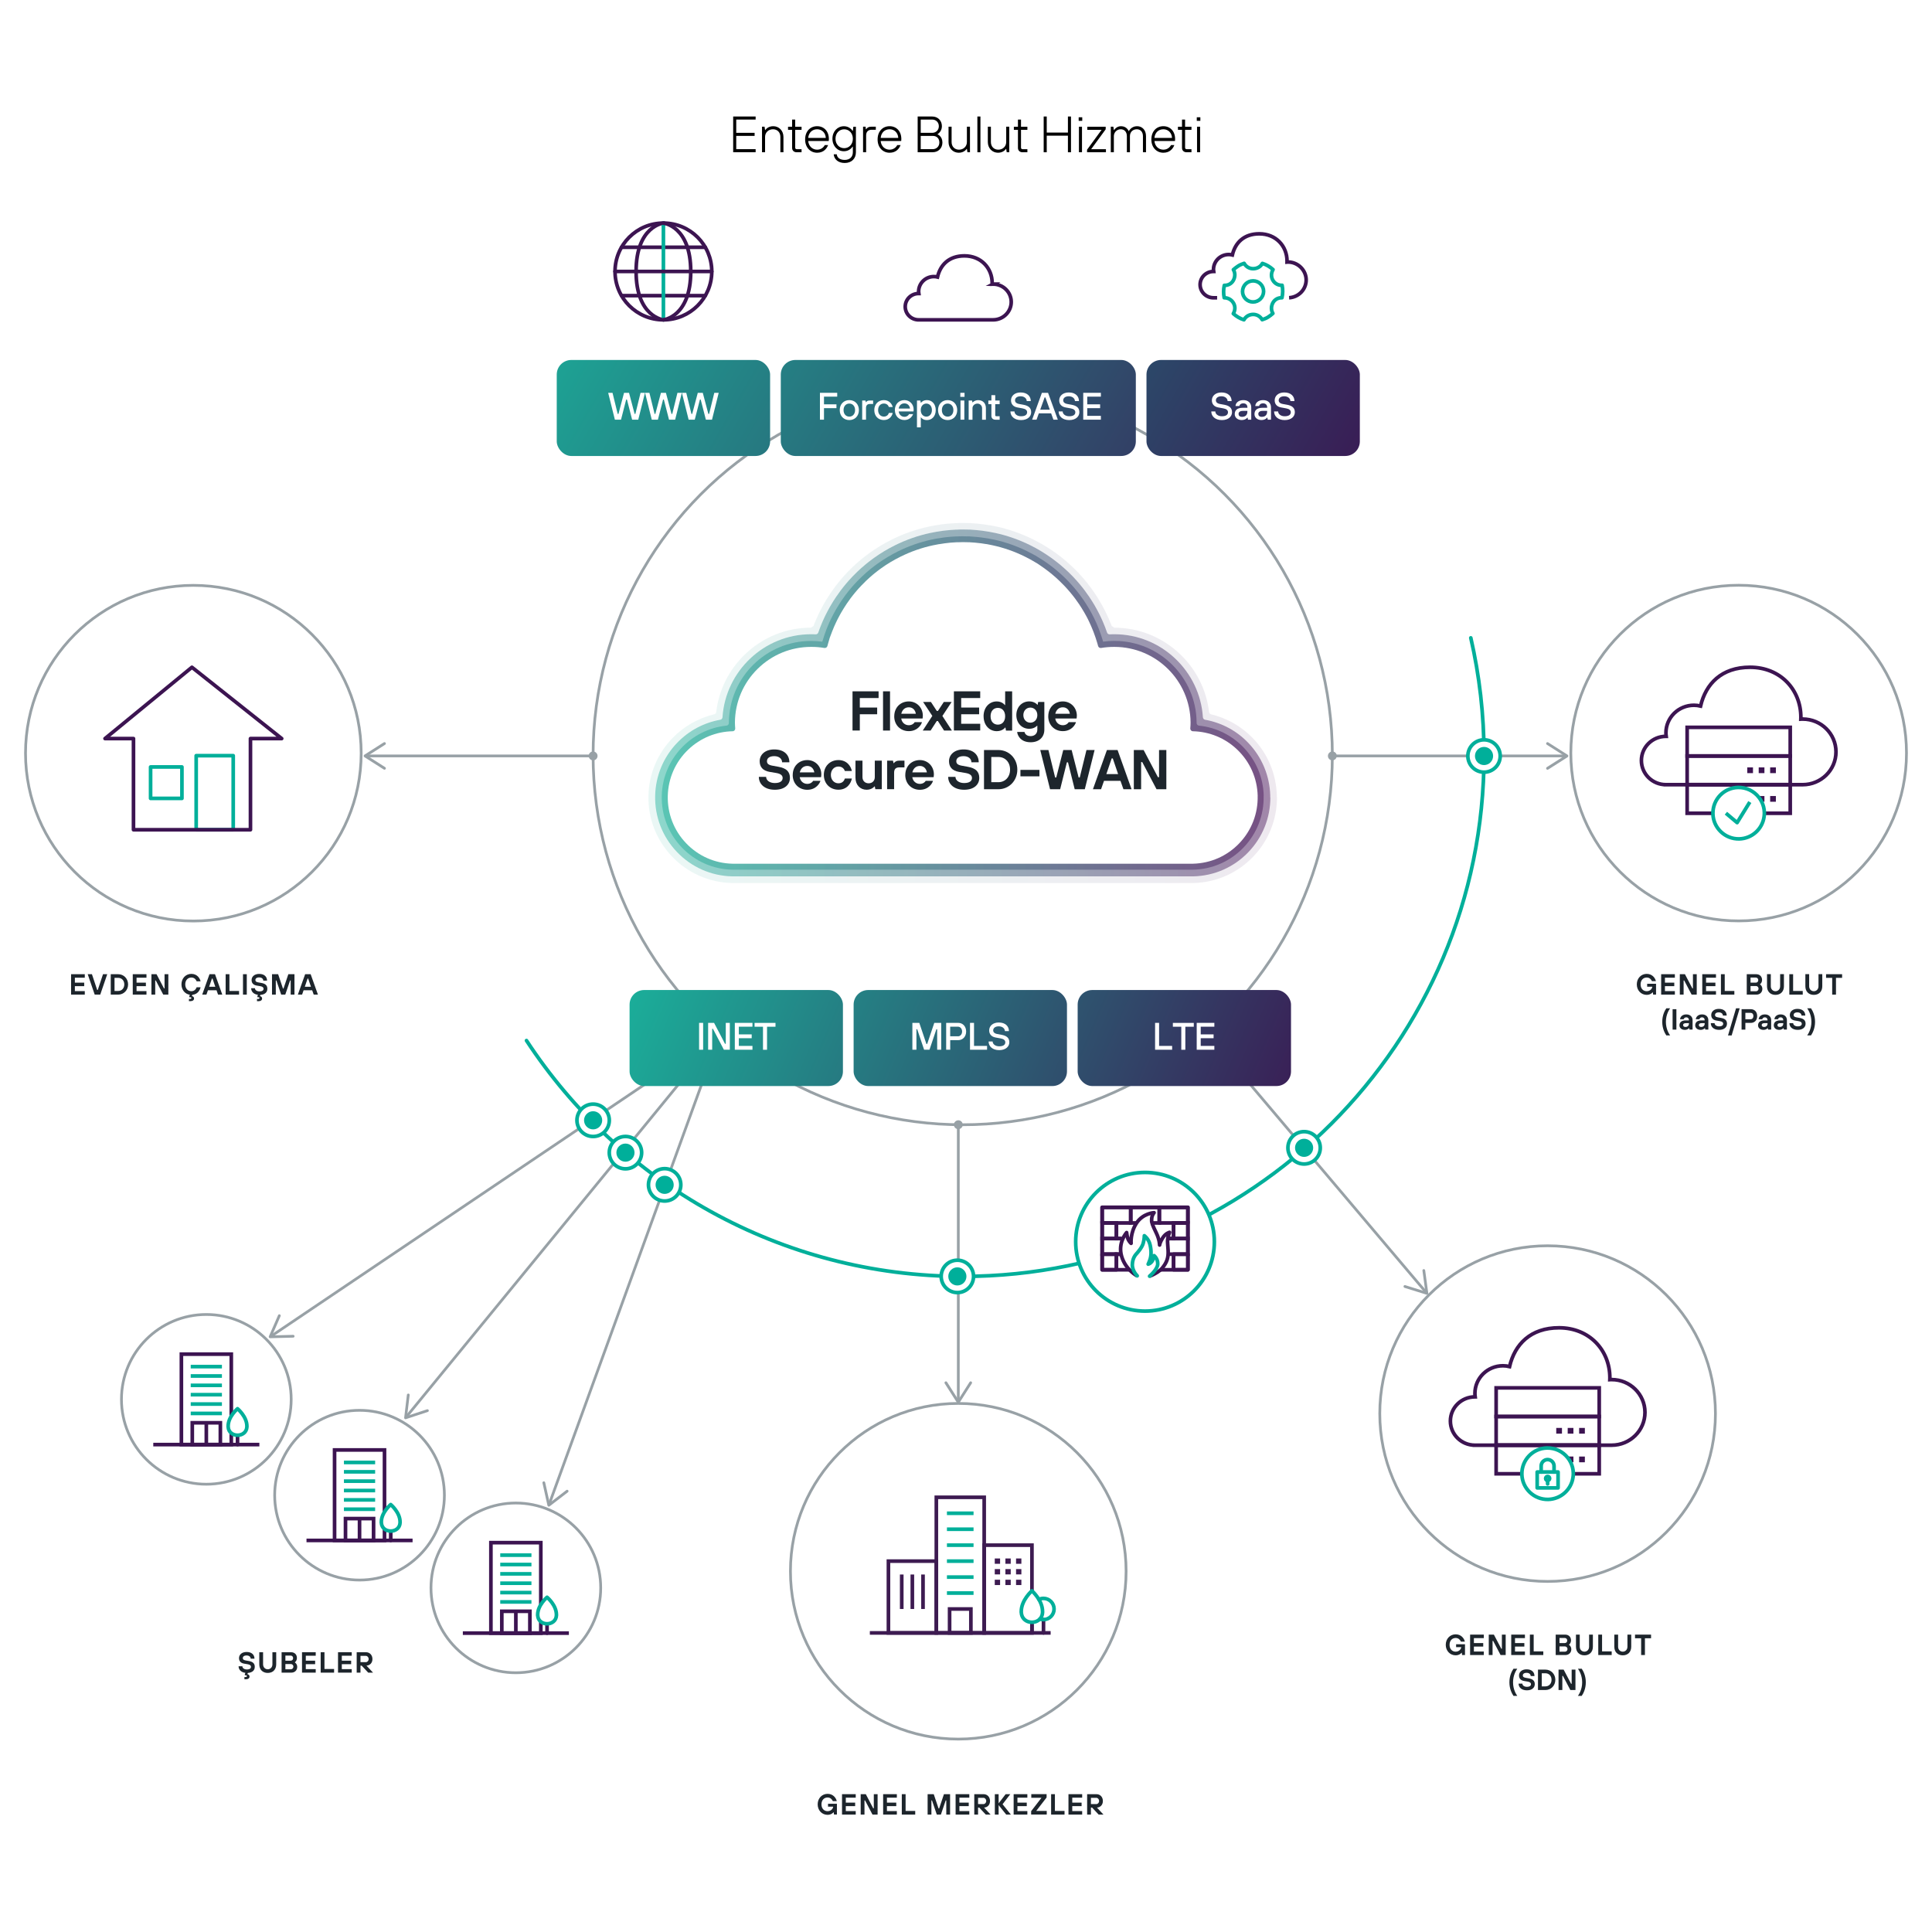 <?xml version="1.0" encoding="UTF-8"?><svg id="Layer_1" xmlns="http://www.w3.org/2000/svg" xmlns:xlink="http://www.w3.org/1999/xlink" viewBox="0 0 530 530"><defs><style>.cls-1,.cls-2,.cls-3,.cls-4,.cls-5,.cls-6,.cls-7,.cls-8,.cls-9,.cls-10,.cls-11,.cls-12{fill:none;}.cls-1,.cls-2,.cls-3,.cls-6,.cls-7{stroke-linejoin:round;}.cls-1,.cls-2,.cls-3,.cls-8,.cls-13{stroke-linecap:round;}.cls-1,.cls-7,.cls-8,.cls-13,.cls-14,.cls-10{stroke:#00af9a;}.cls-2,.cls-5,.cls-6,.cls-12{stroke:#3c1451;}.cls-3,.cls-11{stroke:#3d1b51;}.cls-4{stroke-width:1.5px;}.cls-4,.cls-5,.cls-8,.cls-13,.cls-9,.cls-14,.cls-10,.cls-11,.cls-12{stroke-miterlimit:10;}.cls-4,.cls-9{stroke:#98a1a6;}.cls-5,.cls-15{fill-rule:evenodd;}.cls-16{opacity:.1;}.cls-17{fill:url(#linear-gradient);}.cls-17,.cls-15,.cls-18,.cls-19,.cls-20,.cls-21,.cls-22,.cls-23,.cls-24,.cls-25,.cls-26,.cls-27,.cls-28,.cls-29,.cls-30,.cls-31,.cls-32{stroke-width:0px;}.cls-13,.cls-14,.cls-31{fill:#fff;}.cls-33{filter:url(#drop-shadow-1);}.cls-9{stroke-width:.75px;}.cls-34{opacity:.5;}.cls-15,.cls-27{fill:#3c1451;}.cls-18{fill:url(#linear-gradient-4);}.cls-19{fill:url(#linear-gradient-2);}.cls-20{fill:url(#linear-gradient-3);}.cls-21{fill:url(#linear-gradient-8);}.cls-22{fill:url(#linear-gradient-9);}.cls-23{fill:url(#linear-gradient-7);}.cls-24{fill:url(#linear-gradient-5);}.cls-25{fill:url(#linear-gradient-6);}.cls-28{fill:#3d1b51;}.cls-29{fill:#1d252c;}.cls-30{fill:#98a1a6;}.cls-32{fill:#00af9a;}</style><filter id="drop-shadow-1" filterUnits="userSpaceOnUse"><feOffset dx="0" dy="7"/><feGaussianBlur result="blur" stdDeviation="5"/><feFlood flood-color="#b2c3c2" flood-opacity=".5"/><feComposite in2="blur" operator="in"/><feComposite in="SourceGraphic"/></filter><linearGradient id="linear-gradient" x1="177.89" y1="192.84" x2="350.31" y2="192.84" gradientUnits="userSpaceOnUse"><stop offset="0" stop-color="#1bb098" stop-opacity=".9"/><stop offset="1" stop-color="#420e54" stop-opacity=".9"/></linearGradient><linearGradient id="linear-gradient-2" x1="179.72" y1="192.84" x2="348.49" y2="192.84" xlink:href="#linear-gradient"/><linearGradient id="linear-gradient-3" x1="181.54" y1="192.84" x2="346.66" y2="192.84" xlink:href="#linear-gradient"/><linearGradient id="linear-gradient-4" x1="184.92" y1="251.36" x2="356.32" y2="324.28" gradientUnits="userSpaceOnUse"><stop offset="0" stop-color="#1bad99"/><stop offset="1" stop-color="#3c1451"/></linearGradient><linearGradient id="linear-gradient-5" x1="173.48" y1="272.64" x2="344.88" y2="345.56" xlink:href="#linear-gradient-4"/><linearGradient id="linear-gradient-6" x1="161.76" y1="53.62" x2="360.98" y2="168.47" xlink:href="#linear-gradient-4"/><linearGradient id="linear-gradient-7" x1="186.36" y1="21.18" x2="382.34" y2="134.15" gradientUnits="userSpaceOnUse"><stop offset="0" stop-color="#1bad99"/><stop offset=".34" stop-color="#1c7a80"/><stop offset="1" stop-color="#3c1451"/></linearGradient><linearGradient id="linear-gradient-8" x1="140.45" y1="87.97" x2="336.42" y2="200.95" xlink:href="#linear-gradient-4"/><linearGradient id="linear-gradient-9" x1="196.36" y1="230.08" x2="367.76" y2="303" xlink:href="#linear-gradient-4"/></defs><circle class="cls-9" cx="264.1" cy="207.15" r="101.4"/><path class="cls-29" d="m67.05,460.05h.36c.24,0,.32-.12.32-.24s-.08-.24-.32-.24h-.24v-.32l.15-.34c-1.19-.14-1.87-.88-1.87-1.81h1.04c0,.48.48.88,1.24.88.8,0,1.12-.32,1.12-.72,0-.32-.2-.6-.92-.72l-.96-.16c-.96-.16-1.4-.72-1.4-1.52,0-.92.76-1.68,2.08-1.68,1.44,0,2.16.8,2.16,1.84h-1.04c0-.48-.4-.88-1.12-.88s-1.04.32-1.04.72c0,.32.16.53.76.64l.88.16c1.12.2,1.64.68,1.64,1.6s-.63,1.59-1.9,1.67l-.14.33c.13.02.6.17.6.68,0,.42-.34.72-.92.72h-.48v-.6Z"/><path class="cls-29" d="m71.13,456.57v-3.32h1.04v3.32c0,.8.56,1.36,1.28,1.36s1.28-.56,1.28-1.36v-3.32h1.04v3.32c0,1.44-.92,2.36-2.32,2.36s-2.32-.92-2.32-2.36Z"/><path class="cls-29" d="m77.25,453.25h2.6c.96,0,1.6.64,1.6,1.56,0,.84-.56,1.2-.56,1.2v.04s.64.36.64,1.24-.64,1.56-1.6,1.56h-2.68v-5.6Zm2.48,2.32c.4,0,.68-.28.68-.68,0-.44-.28-.72-.68-.72h-1.44v1.4h1.44Zm.08,2.36c.36,0,.68-.32.68-.72s-.32-.72-.68-.72h-1.52v1.44h1.52Z"/><path class="cls-29" d="m82.85,453.25h3.76v.96h-2.72v1.36h2.56v.96h-2.56v1.36h2.72v.96h-3.76v-5.6Z"/><path class="cls-29" d="m87.97,453.25h1.04v4.6h2.64v1h-3.68v-5.6Z"/><path class="cls-29" d="m92.73,453.25h3.76v.96h-2.72v1.36h2.56v.96h-2.56v1.36h2.72v.96h-3.76v-5.6Z"/><path class="cls-29" d="m97.85,453.25h2.56c1,0,1.76.76,1.76,1.88s-.76,1.76-1.64,1.8l1.8,1.92h-1.32l-1.8-1.92h-.32v1.92h-1.04v-5.6Zm2.52,2.72c.4,0,.76-.36.76-.84,0-.52-.36-.88-.76-.88h-1.48v1.72h1.48Z"/><line class="cls-9" x1="197.53" y1="283.55" x2="111.58" y2="388.54"/><path class="cls-30" d="m112.04,382.29c.21.02.35.21.33.42l-.68,5.7,5.45-1.79c.2-.06.41.04.47.24s-.04.41-.24.47l-6.01,1.98c-.12.04-.26.02-.35-.07-.1-.08-.15-.21-.13-.33l.75-6.28c0-.07.04-.14.08-.19.08-.1.2-.15.33-.13Z"/><ellipse class="cls-4" cx="197.53" cy="283.55" rx="1.22" ry="1.21" transform="translate(-26.05 20.05) rotate(-5.45)"/><line class="cls-9" x1="197.53" y1="283.55" x2="74.54" y2="366.44"/><path class="cls-30" d="m76.78,360.59c.19.08.28.3.19.49l-2.29,5.26,5.74-.15c.21,0,.38.16.38.37s-.16.38-.37.38l-6.32.16c-.13,0-.25-.06-.32-.17-.07-.11-.08-.24-.03-.36l2.53-5.8c.03-.07.08-.12.13-.16.1-.07.24-.09.36-.03Z"/><ellipse class="cls-4" cx="197.53" cy="283.55" rx="1.21" ry="1.22" transform="translate(-111.81 437.57) rotate(-81.61)"/><line class="cls-9" x1="197.53" y1="283.55" x2="150.74" y2="412.43"/><path class="cls-30" d="m149.1,406.38c.2-.04.4.08.45.29l1.25,5.6,4.55-3.5c.16-.13.4-.1.53.07.13.16.09.4-.07.53l-5.02,3.86c-.1.08-.24.1-.36.06-.12-.04-.21-.15-.24-.27l-1.37-6.18c-.02-.07,0-.14.01-.21.04-.12.14-.21.27-.24Z"/><ellipse class="cls-4" cx="197.53" cy="283.55" rx="1.22" ry="1.21" transform="translate(-100.85 109.23) rotate(-24.84)"/><path class="cls-29" d="m224.31,494.98c0-1.68,1.2-2.88,2.72-2.88s2.32,1.12,2.52,2h-1.08c-.24-.52-.68-1-1.44-1-.96,0-1.68.72-1.68,1.88s.72,1.88,1.68,1.88c1.04,0,1.52-.84,1.52-1.2v-.04h-1.4v-.8h2.44v2.96h-.8l-.08-.64h-.04s-.52.72-1.64.72c-1.52,0-2.72-1.2-2.72-2.88Z"/><path class="cls-29" d="m230.99,492.19h3.76v.96h-2.72v1.36h2.56v.96h-2.56v1.36h2.72v.96h-3.76v-5.6Z"/><path class="cls-29" d="m236.11,492.19h1.4l2.04,3.88h.16v-3.88h1.04v5.6h-1.4l-2.04-3.88h-.16v3.88h-1.04v-5.6Z"/><path class="cls-29" d="m242.27,492.19h3.76v.96h-2.72v1.36h2.56v.96h-2.56v1.36h2.72v.96h-3.76v-5.6Z"/><path class="cls-29" d="m247.39,492.19h1.04v4.6h2.64v1h-3.68v-5.6Z"/><path class="cls-29" d="m254.47,492.19h1.68l1.32,3.92h.16l1.32-3.92h1.68v5.6h-1.04v-3.88h-.16l-1.32,3.88h-1.12l-1.32-3.88h-.16v3.88h-1.04v-5.6Z"/><path class="cls-29" d="m262.15,492.19h3.76v.96h-2.72v1.36h2.56v.96h-2.56v1.36h2.72v.96h-3.76v-5.6Z"/><path class="cls-29" d="m267.27,492.19h2.56c1,0,1.76.76,1.76,1.88s-.76,1.76-1.64,1.8l1.8,1.92h-1.32l-1.8-1.92h-.32v1.92h-1.04v-5.6Zm2.52,2.72c.4,0,.76-.36.76-.84,0-.52-.36-.88-.76-.88h-1.48v1.72h1.48Z"/><path class="cls-29" d="m272.91,492.19h1.04v2.52l1.92-2.52h1.28l-2.12,2.76,2.28,2.84h-1.28l-2.08-2.6v2.6h-1.04v-5.6Z"/><path class="cls-29" d="m278.07,492.19h3.76v.96h-2.72v1.36h2.56v.96h-2.56v1.36h2.72v.96h-3.76v-5.6Z"/><path class="cls-29" d="m282.87,496.86l2.84-3.68h-2.8v-1h4.2v.92l-2.84,3.68h2.88v1h-4.28v-.92Z"/><path class="cls-29" d="m288.35,492.19h1.04v4.6h2.64v1h-3.68v-5.6Z"/><path class="cls-29" d="m293.11,492.19h3.76v.96h-2.72v1.36h2.56v.96h-2.56v1.36h2.72v.96h-3.76v-5.6Z"/><path class="cls-29" d="m298.23,492.19h2.56c1,0,1.76.76,1.76,1.88s-.76,1.76-1.64,1.8l1.8,1.92h-1.32l-1.8-1.92h-.32v1.92h-1.04v-5.6Zm2.52,2.72c.4,0,.76-.36.76-.84,0-.52-.36-.88-.76-.88h-1.48v1.72h1.48Z"/><line class="cls-9" x1="262.89" y1="308.54" x2="262.89" y2="384.14"/><path class="cls-30" d="m259.29,379.01c.17-.11.41-.06.52.11l3.08,4.84,3.08-4.84c.11-.17.34-.23.52-.11s.22.34.11.52l-3.4,5.34c-.07.11-.19.17-.32.17s-.25-.07-.32-.17l-3.4-5.34c-.04-.06-.06-.13-.06-.2,0-.12.06-.25.17-.32Z"/><ellipse class="cls-30" cx="262.89" cy="308.54" rx="1.22" ry="1.21" transform="translate(-141.17 276.26) rotate(-45)"/><line class="cls-9" x1="331.18" y1="283.55" x2="391.1" y2="354.4"/><path class="cls-30" d="m385.04,352.81c.06-.2.27-.31.47-.25l5.48,1.71-.77-5.69c-.03-.21.12-.4.32-.42s.39.12.42.32l.85,6.27c.02.13-.03.25-.13.34-.1.08-.23.11-.35.07l-6.04-1.88c-.07-.02-.13-.06-.17-.12-.08-.09-.11-.23-.07-.35Z"/><ellipse class="cls-4" cx="331.18" cy="283.55" rx="1.21" ry="1.22" transform="translate(17.45 586.29) rotate(-84.55)"/><path class="cls-29" d="m396.61,451.22c0-1.68,1.2-2.88,2.72-2.88s2.32,1.12,2.52,2h-1.08c-.24-.52-.68-1-1.44-1-.96,0-1.68.72-1.68,1.88s.72,1.88,1.68,1.88c1.04,0,1.52-.84,1.52-1.2v-.04h-1.4v-.8h2.44v2.96h-.8l-.08-.64h-.04s-.52.72-1.64.72c-1.52,0-2.72-1.2-2.72-2.88Z"/><path class="cls-29" d="m403.29,448.42h3.76v.96h-2.72v1.36h2.56v.96h-2.56v1.36h2.72v.96h-3.76v-5.6Z"/><path class="cls-29" d="m408.41,448.42h1.4l2.04,3.88h.16v-3.88h1.04v5.6h-1.4l-2.04-3.88h-.16v3.88h-1.04v-5.6Z"/><path class="cls-29" d="m414.57,448.42h3.76v.96h-2.72v1.36h2.56v.96h-2.56v1.36h2.72v.96h-3.76v-5.6Z"/><path class="cls-29" d="m419.69,448.42h1.04v4.6h2.64v1h-3.68v-5.6Z"/><path class="cls-29" d="m426.77,448.42h2.6c.96,0,1.6.64,1.6,1.56,0,.84-.56,1.2-.56,1.2v.04s.64.36.64,1.24-.64,1.56-1.6,1.56h-2.68v-5.6Zm2.48,2.32c.4,0,.68-.28.68-.68,0-.44-.28-.72-.68-.72h-1.44v1.4h1.44Zm.08,2.36c.36,0,.68-.32.68-.72s-.32-.72-.68-.72h-1.52v1.44h1.52Z"/><path class="cls-29" d="m432.33,451.74v-3.32h1.04v3.32c0,.8.56,1.36,1.28,1.36s1.28-.56,1.28-1.36v-3.32h1.04v3.32c0,1.44-.92,2.36-2.32,2.36s-2.32-.92-2.32-2.36Z"/><path class="cls-29" d="m438.45,448.42h1.04v4.6h2.64v1h-3.68v-5.6Z"/><path class="cls-29" d="m442.85,451.74v-3.32h1.04v3.32c0,.8.56,1.36,1.28,1.36s1.28-.56,1.28-1.36v-3.32h1.04v3.32c0,1.44-.92,2.36-2.32,2.36s-2.32-.92-2.32-2.36Z"/><path class="cls-29" d="m450.21,449.42h-1.68v-1h4.4v1h-1.68v4.6h-1.04v-4.6Z"/><path class="cls-29" d="m414.07,461.5c0-1.8.68-3.08,1.12-3.72h1.04c-.28.4-1.16,1.72-1.16,3.72s.88,3.32,1.16,3.72h-1.04c-.44-.64-1.12-1.92-1.12-3.72Z"/><path class="cls-29" d="m416.59,461.86h1.04c0,.48.48.88,1.24.88.8,0,1.12-.32,1.12-.72,0-.32-.2-.6-.92-.72l-.96-.16c-.96-.16-1.4-.72-1.4-1.52,0-.92.76-1.68,2.08-1.68,1.44,0,2.16.8,2.16,1.84h-1.04c0-.48-.4-.88-1.12-.88s-1.04.32-1.04.72c0,.32.16.53.76.64l.88.16c1.12.2,1.64.68,1.64,1.6s-.72,1.68-2.16,1.68-2.28-.8-2.28-1.84Z"/><path class="cls-29" d="m421.91,458.02h2.04c1.52,0,2.72,1.2,2.72,2.8s-1.2,2.8-2.72,2.8h-2.04v-5.6Zm2.04,4.6c.96,0,1.68-.72,1.68-1.8s-.72-1.8-1.68-1.8h-1v3.6h1Z"/><path class="cls-29" d="m427.55,458.02h1.4l2.04,3.88h.16v-3.88h1.04v5.6h-1.4l-2.04-3.88h-.16v3.88h-1.04v-5.6Z"/><path class="cls-29" d="m434.03,461.5c0-2-.88-3.32-1.16-3.72h1.04c.44.64,1.12,1.92,1.12,3.72s-.68,3.08-1.12,3.72h-1.04c.28-.4,1.16-1.72,1.16-3.72Z"/><line class="cls-9" x1="162.71" y1="207.37" x2="100.66" y2="207.37"/><path class="cls-30" d="m105.79,203.77c.11.17.06.41-.11.52l-4.84,3.08,4.84,3.08c.17.11.23.34.11.52s-.34.23-.52.12l-5.34-3.4c-.11-.07-.17-.19-.17-.32s.07-.25.17-.32l5.34-3.4c.06-.04.13-.06.2-.06.12,0,.24.06.32.17Z"/><ellipse class="cls-30" cx="162.71" cy="207.37" rx="1.21" ry="1.22" transform="translate(-98.98 175.79) rotate(-45)"/><line class="cls-9" x1="365.5" y1="207.37" x2="429.34" y2="207.37"/><path class="cls-30" d="m424.21,210.97c-.11-.17-.06-.41.11-.52l4.84-3.08-4.84-3.08c-.17-.11-.23-.34-.11-.52s.34-.22.52-.11l5.34,3.4c.11.07.17.19.17.32s-.07.25-.17.32l-5.34,3.4c-.06.04-.13.06-.2.06-.12,0-.24-.06-.32-.17Z"/><ellipse class="cls-30" cx="365.5" cy="207.37" rx="1.22" ry="1.21" transform="translate(-39.58 319.18) rotate(-45)"/><g class="cls-34"><g class="cls-33"><path class="cls-31" d="m350.31,218.78c0,6.05-2.3,11.8-6.49,16.19-4.33,4.54-10.16,7.12-16.43,7.27h-.06c-.17,0-.34,0-.5,0s-.31,0-.47,0h-124.53c-.34,0-.69,0-1.04,0-6.27-.15-12.1-2.73-16.43-7.26-4.33-4.54-6.63-10.49-6.48-16.76.14-5.88,2.46-11.45,6.54-15.69,3.12-3.25,7.15-5.54,11.5-6.58.3-.07.52-.32.56-.63.71-6,3.47-11.56,7.88-15.81,4.91-4.73,11.35-7.33,18.12-7.33h0c.23-.16.46-.31.69-.47,0-.02.02-.05.03-.07l.1-.27c.19-.48.38-.95.58-1.42l.03-.07c.04-.1.09-.2.13-.29l.03-.07c.19-.42.39-.85.59-1.27l.28-.57c.11-.23.26-.51.4-.77.18-.34.36-.69.55-1.03l.11-.19c.07-.12.14-.25.21-.37.48-.84,1.02-1.69,1.58-2.53l.04-.05c.43-.63.81-1.17,1.19-1.68l.04-.06c1.04-1.38,2.15-2.7,3.32-3.93l.05-.06c.54-.55.96-.97,1.34-1.34l.14-.14c.68-.65,1.42-1.3,2.18-1.94.16-.13.32-.27.49-.4.32-.27.62-.5.9-.71.22-.17.46-.35.7-.53l.53-.38c.32-.23.7-.49,1.07-.74l.19-.12s.09-.07.15-.09l.07-.05c.43-.28.84-.54,1.27-.8l.09-.06c.43-.26.89-.53,1.39-.8l.1-.06c.48-.27.99-.53,1.56-.81l.05-.03c3.22-1.6,6.63-2.79,10.14-3.55l.13-.03c.54-.12,1.11-.23,1.69-.33h.08c1.11-.2,2.29-.35,3.48-.46l.28-.02c.47-.04,1.02-.08,1.62-.11h.27c.62-.04,1.15-.05,1.7-.05.58,0,1.1.01,1.69.03h.33c.65.05,1.16.08,1.62.12l.25.02c1.2.11,2.34.26,3.42.44h.08c.58.11,1.16.22,1.79.35h.07c3.53.77,6.96,1.97,10.19,3.58l.12.07c.55.27,1.05.53,1.49.78l.03.02c.5.27.99.55,1.45.83l.14.08c.4.24.82.51,1.24.78.09.06.19.12.28.18l.1.07c.39.26.77.52,1.14.78l.56.41c.22.16.43.32.64.48l.14.11c.26.2.5.39.74.59l.16.13c.12.09.23.19.34.28.75.63,1.48,1.28,2.17,1.94l.09.08c.53.51.99.97,1.4,1.4l.07.07c1.16,1.22,2.27,2.54,3.3,3.91l.06.08c.42.57.79,1.09,1.14,1.61l.08.13c.54.79,1.07,1.64,1.56,2.5.09.15.18.3.26.46l.07.11c.19.35.38.69.56,1.04.14.26.28.53.41.81l.05.1c.07.14.15.3.22.45.2.41.39.83.57,1.23l.07.15c.05.12.1.23.15.34.18.42.37.88.55,1.34l.12.33s.01.03.02.05l.69.47h.02c6.78,0,13.21,2.61,18.13,7.33,4.42,4.26,7.17,9.81,7.87,15.8.04.31.26.56.56.63,4.34,1.04,8.36,3.33,11.48,6.58,4.08,4.24,6.4,9.82,6.55,15.7v.06c0,.17.01.34.01.5Z"/></g></g><g class="cls-16"><path class="cls-17" d="m350.31,218.78c0,6.05-2.3,11.8-6.49,16.19-4.33,4.54-10.16,7.12-16.43,7.27h-.06c-.17,0-.34,0-.5,0s-.31,0-.47,0h-124.53c-.34,0-.69,0-1.04,0-6.27-.15-12.1-2.73-16.43-7.26-4.33-4.54-6.63-10.49-6.48-16.76.14-5.88,2.46-11.45,6.54-15.69,3.12-3.25,7.15-5.54,11.5-6.58.3-.07.52-.32.56-.63.71-6,3.47-11.56,7.88-15.81,4.91-4.73,11.35-7.33,18.12-7.33h0c.23-.16.46-.31.69-.47,0-.02.02-.05.03-.07l.1-.27c.19-.48.38-.95.58-1.42l.03-.07c.04-.1.09-.2.13-.29l.03-.07c.19-.42.39-.85.59-1.27l.28-.57c.11-.23.26-.51.4-.77.18-.34.36-.69.55-1.03l.11-.19c.07-.12.14-.25.21-.37.48-.84,1.02-1.69,1.58-2.53l.04-.05c.43-.63.81-1.17,1.19-1.68l.04-.06c1.04-1.38,2.15-2.7,3.32-3.93l.05-.06c.54-.55.96-.97,1.34-1.34l.14-.14c.68-.65,1.42-1.3,2.18-1.94.16-.13.32-.27.49-.4.32-.27.62-.5.9-.71.22-.17.46-.35.7-.53l.53-.38c.32-.23.7-.49,1.07-.74l.19-.12s.09-.07.15-.09l.07-.05c.43-.28.84-.54,1.27-.8l.09-.06c.43-.26.89-.53,1.39-.8l.1-.06c.48-.27.99-.53,1.56-.81l.05-.03c3.22-1.6,6.63-2.79,10.14-3.55l.13-.03c.54-.12,1.11-.23,1.69-.33h.08c1.11-.2,2.29-.35,3.48-.46l.28-.02c.47-.04,1.02-.08,1.62-.11h.27c.62-.04,1.15-.05,1.7-.05.58,0,1.1.01,1.69.03h.33c.65.05,1.16.08,1.62.12l.25.02c1.2.11,2.34.26,3.42.44h.08c.58.11,1.16.22,1.79.35h.07c3.53.77,6.96,1.97,10.19,3.58l.12.07c.55.27,1.05.53,1.49.78l.03.02c.5.27.99.55,1.45.83l.14.08c.4.24.82.51,1.24.78.09.06.19.12.28.18l.1.07c.39.26.77.52,1.14.78l.56.41c.22.16.43.32.64.48l.14.11c.26.2.5.39.74.59l.16.13c.12.09.23.19.34.28.75.63,1.48,1.28,2.17,1.94l.09.08c.53.51.99.97,1.4,1.4l.07.07c1.16,1.22,2.27,2.54,3.3,3.91l.06.08c.42.57.79,1.09,1.14,1.61l.08.13c.54.79,1.07,1.64,1.56,2.5.09.15.18.3.26.46l.07.11c.19.35.38.69.56,1.04.14.26.28.53.41.81l.05.1c.07.14.15.3.22.45.2.41.39.83.57,1.23l.07.15c.05.12.1.23.15.34.18.42.37.88.55,1.34l.12.33s.01.03.02.05l.69.47h.02c6.78,0,13.21,2.61,18.13,7.33,4.42,4.26,7.17,9.81,7.87,15.8.04.31.26.56.56.63,4.34,1.04,8.36,3.33,11.48,6.58,4.08,4.24,6.4,9.82,6.55,15.7v.06c0,.17.01.34.01.5Z"/></g><g class="cls-34"><path class="cls-19" d="m348.49,218.78c0,5.59-2.11,10.87-5.98,14.93-3.99,4.19-9.38,6.56-15.15,6.7-.18,0-.35,0-.51,0s-.31,0-.47,0h-124.55c-.32,0-.65,0-.98,0-5.78-.14-11.15-2.51-15.15-6.7-3.99-4.18-6.11-9.67-5.97-15.46.13-5.41,2.27-10.56,6.03-14.47,3.2-3.33,7.34-5.53,11.83-6.33.34-.06.58-.34.61-.68.84-12.69,11.46-22.78,24.3-22.78.07,0,.15,0,.23,0,.34,0,.69.01,1.03.03.32.01.61-.19.72-.5.15-.43.3-.85.46-1.26l.09-.24c.18-.46.37-.92.56-1.37.05-.12.11-.24.16-.36l.02-.05c.18-.41.37-.82.56-1.22l.27-.53c.11-.23.24-.49.38-.74.18-.34.35-.67.54-1l.1-.18c.07-.12.13-.23.2-.35.47-.81.98-1.63,1.52-2.43l.05-.07c.38-.57.75-1.08,1.12-1.58l.04-.06c.99-1.32,2.06-2.59,3.18-3.77l.06-.07c.5-.51.91-.93,1.3-1.3l.11-.11c.66-.63,1.37-1.26,2.09-1.86.15-.13.31-.26.47-.39.28-.23.57-.46.85-.67.2-.16.44-.34.68-.51l.27-.2c.07-.05.14-.1.21-.15.34-.24.7-.49,1.06-.73l.03-.02c.1-.07.2-.13.3-.2l.04-.03c.41-.26.81-.52,1.22-.77l.11-.07c.42-.26.89-.52,1.38-.79l.03-.02c.46-.25.96-.51,1.5-.78l.05-.03c3.08-1.53,6.35-2.68,9.72-3.4l.11-.02c.58-.12,1.13-.23,1.66-.32h.05c1.09-.2,2.21-.34,3.34-.44l.26-.02c.45-.04.96-.07,1.55-.1h.29c.57-.04,1.07-.05,1.61-.05.56,0,1.07.01,1.62.03h.32c.56.04,1.07.07,1.55.11l.25.02c1.14.1,2.25.24,3.29.43h.05c.59.11,1.17.22,1.74.34h.04c3.38.73,6.66,1.88,9.76,3.42l.09.05c.51.26,1,.51,1.44.75l.03.02c.44.24.91.51,1.38.8l.13.08c.37.22.77.47,1.2.76.08.05.16.1.24.16l.1.07c.39.26.75.5,1.11.76l.54.4c.21.16.42.31.62.47.28.22.56.43.83.65l.16.13c.11.09.22.18.33.27.71.59,1.41,1.22,2.08,1.85l.11.1c.47.45.92.9,1.32,1.32l.06.07c1.11,1.17,2.19,2.44,3.17,3.76l.05.07c.41.55.77,1.06,1.1,1.55l.07.11c.52.77,1.03,1.58,1.51,2.41.09.16.18.31.26.47l.04.06c.19.34.37.66.54,1,.14.25.27.51.39.76l.06.12c.07.14.14.27.2.41.19.38.37.79.55,1.19l.06.14c.04.1.09.2.13.3.19.43.37.88.54,1.32l.11.29c.16.4.31.82.45,1.25.11.31.4.51.73.49.35-.02.69-.02,1.04-.03.08,0,.15,0,.23,0,12.85,0,23.47,10.1,24.29,22.78.02.34.27.62.61.68,4.48.79,8.62,2.99,11.82,6.32,3.76,3.92,5.91,9.05,6.04,14.48,0,.18,0,.35,0,.52Z"/></g><g class="cls-34"><path class="cls-20" d="m346.65,218.3c.12,5.29-1.82,10.32-5.47,14.15-3.65,3.83-8.58,6.01-13.87,6.13-.16,0-.31,0-.47,0s-.3,0-.45,0h-124.59c-.3,0-.61,0-.92,0-5.29-.12-10.22-2.3-13.87-6.13-3.65-3.83-5.6-8.85-5.47-14.15.24-10.07,7.99-18.24,17.77-19.24.37-.04.65-.36.64-.73,0-.03,0-.07,0-.1.09-12.4,10.19-22.4,22.53-22.4.06,0,.12,0,.18,0,.97,0,1.95.07,2.92.2l.03-.1c.3-1.01.64-2.02,1.01-3l.09-.26c.16-.42.34-.85.53-1.29.05-.12.11-.24.16-.36v-.04c.19-.39.37-.78.55-1.17.05-.11.11-.23.17-.34l.08-.15c.12-.24.24-.49.37-.72.17-.32.34-.64.51-.95.09-.17.19-.34.29-.51.45-.78.94-1.56,1.45-2.32l.05-.08c.35-.52.71-1.02,1.07-1.51l.02-.02c.95-1.27,1.99-2.5,3.09-3.65l.04-.04c.42-.43.85-.87,1.28-1.27l.08-.08c.65-.62,1.33-1.22,2-1.78.15-.13.31-.26.47-.38.26-.21.52-.42.79-.62.22-.17.44-.34.67-.5l.08-.06c.12-.09.24-.18.37-.26.34-.24.69-.48,1.03-.72.11-.07.22-.15.34-.22.39-.25.78-.5,1.18-.74l.11-.07c.42-.26.87-.51,1.32-.76l.05-.03c.44-.24.92-.49,1.41-.74l.04-.02c2.95-1.46,6.08-2.56,9.29-3.26h.08c.53-.13,1.07-.23,1.61-.32h.08c1.05-.19,2.11-.33,3.18-.42l.24-.02c.49-.04.99-.07,1.49-.09h.3c.57-.04,1.06-.04,1.52-.04h.03c.46,0,.94,0,1.52.03h.3c.49.04,1,.07,1.49.11l.24.02c1.06.09,2.13.23,3.17.41h.07c.56.11,1.1.21,1.63.32h.05c3.23.7,6.36,1.8,9.32,3.27l.04.03c.49.24.96.49,1.42.74l.76.41s.03.01.04.02l.67.42c.4.24.79.49,1.18.74.11.07.22.15.34.22.35.23.69.47,1.04.72.11.08.23.16.34.24l.1.08c.23.17.45.33.67.5.26.2.53.41.79.62.16.13.31.25.47.38.68.56,1.34,1.16,1.99,1.77l.1.09c.42.4.85.83,1.26,1.26l.04.05c1.08,1.14,2.12,2.36,3.07,3.63l.03.04c.36.49.72.99,1.06,1.49l.05.08c.52.77,1.01,1.56,1.46,2.33.09.15.17.3.25.45l.04.06c.18.32.35.63.51.95.13.24.25.48.37.72l.06.12c.06.12.12.25.18.37.19.38.36.77.54,1.16.06.14.12.27.17.4.19.43.36.87.53,1.29l.09.26c.38.98.71,1.99,1.01,3l.03.1c.97-.13,1.96-.2,2.94-.2.06,0,.12,0,.18,0,12.33,0,22.42,9.99,22.52,22.36,0,.05,0,.09,0,.14,0,.38.27.7.64.74,9.77,1,17.53,9.17,17.77,19.24Z"/></g><path class="cls-31" d="m345.01,218.34c.11,4.85-1.67,9.46-5.02,12.97-3.35,3.52-7.87,5.51-12.72,5.63-.28,0-.57,0-.86,0h-124.63c-.14,0-.28,0-.42,0s-.29,0-.43,0c-4.85-.11-9.37-2.11-12.72-5.63-3.35-3.51-5.13-8.12-5.02-12.97.12-4.85,2.11-9.37,5.63-12.72,3.32-3.16,7.61-4.92,12.17-5.02.42,0,.73-.37.7-.79-.05-.54-.07-1.08-.08-1.61.04-5.59,2.26-10.81,6.24-14.73,3.94-3.88,9.14-6.01,14.65-6.01.05,0,.11,0,.17,0,1.16,0,2.32.1,3.47.29.38.06.74-.16.84-.53.07-.25.13-.49.2-.73l.45-1.54s.01-.04.02-.05l.62-1.65c.16-.42.33-.83.51-1.24.05-.12.1-.23.15-.35.18-.41.35-.78.53-1.15.05-.11.11-.22.16-.32l.07-.15c.12-.23.24-.46.36-.69.16-.31.32-.61.49-.91.1-.18.19-.34.28-.49.43-.74.9-1.49,1.39-2.22l.04-.07c.35-.51.7-1,1.04-1.47.92-1.23,1.91-2.41,2.96-3.51l.04-.04c.4-.42.81-.83,1.22-1.23l.08-.08c.62-.59,1.26-1.16,1.91-1.71.15-.12.3-.24.45-.37.25-.2.5-.4.76-.6.21-.16.42-.32.64-.48l.07-.05c.12-.09.24-.18.36-.26.33-.23.66-.46.99-.69.11-.07.22-.14.32-.21.37-.24.74-.48,1.13-.71l.1-.06c.42-.25.84-.5,1.27-.73l.04-.02c.43-.23.89-.47,1.37-.71l.04-.02c2.84-1.41,5.86-2.47,8.97-3.13.53-.12,1.06-.22,1.56-.3h.08c1.01-.18,2.03-.31,3.05-.41l.23-.02c.48-.04.96-.07,1.43-.09h.29c1.15-.05,1.87-.05,2.94-.01h.29c.47.03.95.06,1.43.1l.23.02c1.02.09,2.04.22,3.04.39h.09c.51.1,1.03.2,1.54.31,3.12.67,6.14,1.72,8.98,3.14l.04.02c.48.24.93.47,1.37.71l.04.02c.42.23.84.48,1.26.73l.83.49s.05.04.08.06c.19.15.42.29.64.44.34.22.66.45.99.69.11.08.22.15.32.23l.1.08c.22.16.43.32.64.48.26.2.51.4.76.6.15.12.3.24.45.37.65.54,1.29,1.11,1.91,1.71l.08.08c.41.39.82.8,1.22,1.22l.04.04c1.05,1.1,2.04,2.28,2.96,3.5.36.48.7.97,1.03,1.45l.06.08c.49.73.96,1.49,1.39,2.23.08.13.15.27.23.4l.05.09c.17.3.34.6.5.91.12.23.24.46.35.69l.06.13c.06.12.12.23.17.35.18.37.35.74.51,1.12.05.13.11.25.16.38.18.41.35.82.51,1.24l.09.24c.36.95.69,1.91.97,2.88l.04.12c.07.24.14.48.2.73.1.37.46.59.84.53,1.15-.19,2.31-.29,3.47-.29.06,0,.11,0,.17,0,11.44,0,20.8,9.27,20.89,20.73,0,.54-.03,1.08-.08,1.62-.03.41.28.78.7.79,4.54.1,8.85,1.86,12.16,5.02,3.51,3.35,5.51,7.87,5.63,12.72Z"/><path class="cls-29" d="m233.87,189.65h7.15v1.84h-5.15v2.61h4.76v1.84h-4.76v4.46h-2v-10.76Z"/><path class="cls-29" d="m242.24,189.65h1.92v10.76h-1.92v-10.76Z"/><path class="cls-29" d="m245.32,196.49c0-2.38,1.69-4.07,4-4.07,2.15,0,3.84,1.69,3.84,3.92,0,.46-.08.77-.08.77h-5.84c.15,1.08,1,1.84,2.07,1.84.92,0,1.46-.54,1.61-.84h2c-.15.61-1.15,2.46-3.61,2.46-2.31,0-4-1.69-4-4.07Zm5.92-.69c-.15-1-.85-1.77-1.92-1.77-1.15,0-1.84.77-2.07,1.77h4Z"/><path class="cls-29" d="m255.77,196.41l-2.54-3.84h2.15l1.61,2.46h.31l1.61-2.46h2.15l-2.54,3.84,2.61,4h-2.15l-1.69-2.61h-.31l-1.69,2.61h-2.15l2.61-4Z"/><path class="cls-29" d="m261.68,189.65h7.22v1.84h-5.22v2.61h4.92v1.84h-4.92v2.61h5.22v1.84h-7.22v-10.76Z"/><path class="cls-29" d="m269.82,196.49c0-2.46,1.61-4.07,3.61-4.07,1.54,0,2.23,1,2.23,1h.08v-3.76h1.92v10.76h-1.69l-.15-.84h-.08s-.69,1-2.3,1c-2,0-3.61-1.61-3.61-4.07Zm5.92,0c0-1.46-.84-2.3-2-2.3s-2,.84-2,2.3.85,2.3,2,2.3,2-.84,2-2.3Z"/><path class="cls-29" d="m279.04,200.79h2c.08.38.46,1.15,1.69,1.15,1.08,0,1.84-.69,1.84-1.77v-1.08h-.08s-.69.84-2.15.84c-2,0-3.53-1.54-3.53-3.76s1.54-3.76,3.53-3.76c1.54,0,2.23.92,2.23.92h.08l.15-.77h1.69v7.62c0,2.06-1.46,3.44-3.76,3.44-3.07,0-3.69-2.3-3.69-2.84Zm5.53-4.61c0-1.23-.85-2.07-1.92-2.07s-1.92.84-1.92,2.07.85,2.07,1.92,2.07,1.92-.84,1.92-2.07Z"/><path class="cls-29" d="m287.57,196.49c0-2.38,1.69-4.07,4-4.07,2.15,0,3.84,1.69,3.84,3.92,0,.46-.08.77-.08.77h-5.84c.15,1.08,1,1.84,2.07,1.84.92,0,1.46-.54,1.61-.84h2c-.15.61-1.15,2.46-3.61,2.46-2.3,0-4-1.69-4-4.07Zm5.92-.69c-.15-1-.84-1.77-1.92-1.77-1.15,0-1.84.77-2.07,1.77h4Z"/><path class="cls-29" d="m208.17,213.12h2c0,.92.92,1.69,2.38,1.69,1.54,0,2.15-.61,2.15-1.38,0-.61-.38-1.15-1.77-1.38l-1.84-.31c-1.84-.31-2.69-1.38-2.69-2.92,0-1.77,1.46-3.23,4-3.23,2.77,0,4.15,1.54,4.15,3.53h-2c0-.92-.77-1.69-2.15-1.69s-2,.61-2,1.38c0,.61.31,1.01,1.46,1.23l1.69.31c2.15.38,3.15,1.31,3.15,3.07s-1.38,3.23-4.15,3.23-4.38-1.54-4.38-3.53Z"/><path class="cls-29" d="m217.47,212.58c0-2.38,1.69-4.07,4-4.07,2.15,0,3.84,1.69,3.84,3.92,0,.46-.08.77-.08.77h-5.84c.15,1.08,1,1.84,2.07,1.84.92,0,1.46-.54,1.61-.84h2c-.15.61-1.15,2.46-3.61,2.46-2.31,0-4-1.69-4-4.07Zm5.92-.69c-.15-1-.85-1.77-1.92-1.77-1.15,0-1.84.77-2.07,1.77h4Z"/><path class="cls-29" d="m226,212.58c0-2.38,1.69-4.07,4-4.07,2.46,0,3.46,1.84,3.69,3h-1.92c-.15-.46-.61-1.23-1.77-1.23s-2.07.92-2.07,2.3.92,2.3,2.07,2.3,1.61-.77,1.77-1.31h1.92c-.23,1.23-1.23,3.07-3.69,3.07-2.31,0-4-1.69-4-4.07Z"/><path class="cls-29" d="m234.68,213.35v-4.69h1.92v4.53c0,1,.69,1.69,1.69,1.69s1.69-.69,1.69-1.69v-4.53h1.92v7.84h-1.77l-.15-.77h-.08s-.69.92-2.15.92c-1.77,0-3.07-1.31-3.07-3.3Z"/><path class="cls-29" d="m243.36,208.67h1.61l.15.69h.08s.46-.69,1.38-.69h1.54v1.84h-1.38c-1,0-1.46.46-1.46,1.46v4.53h-1.92v-7.84Z"/><path class="cls-29" d="m248.35,212.58c0-2.38,1.69-4.07,4-4.07,2.15,0,3.84,1.69,3.84,3.92,0,.46-.08.77-.08.77h-5.84c.15,1.08,1,1.84,2.07,1.84.92,0,1.46-.54,1.61-.84h2c-.15.61-1.15,2.46-3.61,2.46-2.31,0-4-1.69-4-4.07Zm5.92-.69c-.15-1-.85-1.77-1.92-1.77-1.15,0-1.84.77-2.07,1.77h4Z"/><path class="cls-29" d="m260.11,213.12h2c0,.92.92,1.69,2.38,1.69,1.54,0,2.15-.61,2.15-1.38,0-.61-.38-1.15-1.77-1.38l-1.84-.31c-1.84-.31-2.69-1.38-2.69-2.92,0-1.77,1.46-3.23,4-3.23,2.77,0,4.15,1.54,4.15,3.53h-2c0-.92-.77-1.69-2.15-1.69s-2,.61-2,1.38c0,.61.31,1.01,1.46,1.23l1.69.31c2.15.38,3.15,1.31,3.15,3.07s-1.38,3.23-4.15,3.23-4.38-1.54-4.38-3.53Z"/><path class="cls-29" d="m269.94,205.75h3.92c2.92,0,5.22,2.3,5.22,5.38s-2.3,5.38-5.22,5.38h-3.92v-10.76Zm3.92,8.83c1.84,0,3.23-1.38,3.23-3.46s-1.38-3.46-3.23-3.46h-1.92v6.91h1.92Z"/><path class="cls-29" d="m279.93,211.2h5.22v1.77h-5.22v-1.77Z"/><path class="cls-29" d="m285.38,205.75h2.23l1.84,7.53h.31l1.92-7.53h2.3l1.92,7.53h.31l1.84-7.53h2.23l-2.69,10.76h-2.77l-1.84-7.38h-.31l-1.84,7.38h-2.77l-2.69-10.76Z"/><path class="cls-29" d="m303.66,205.75h2.92l3.84,10.76h-2.23l-.81-2.3h-4.52l-.81,2.3h-2.23l3.84-10.76Zm3.07,6.61l-1.46-4.3h-.31l-1.46,4.3h3.23Z"/><path class="cls-29" d="m311.04,205.75h2.69l3.92,7.45h.31v-7.45h2v10.76h-2.69l-3.92-7.45h-.31v7.45h-2v-10.76Z"/><path class="cls-26" d="m201.13,31.96h6.16v.84h-5.32v3.64h5.04v.84h-5.04v3.64h5.32v.84h-6.16v-9.81Z"/><path class="cls-26" d="m209.04,34.76h.7l.14.91h.07s.63-1.05,2.17-1.05,2.8,1.19,2.8,2.94v4.2h-.84v-4.2c0-1.26-.84-2.1-2.03-2.1-1.26,0-2.17.91-2.17,2.1v4.2h-.84v-7Z"/><path class="cls-26" d="m217.3,40.58v-4.97h-1.12v-.84h1.12v-1.96h.84v1.96h1.75v.84h-1.75v4.83c0,.35.14.49.49.49h1.26v.84h-1.33c-.77,0-1.26-.49-1.26-1.19Z"/><path class="cls-26" d="m220.87,38.26c0-2.24,1.4-3.64,3.29-3.64s3.22,1.4,3.22,3.5c0,.35-.04.56-.04.56h-5.63c.14,1.47,1.19,2.38,2.45,2.38,1.12,0,1.82-.7,2.1-1.26h.91c-.35.92-1.19,2.1-3.01,2.1s-3.29-1.4-3.29-3.64Zm5.67-.42c-.07-1.4-1.05-2.38-2.38-2.38s-2.31.91-2.45,2.38h4.83Z"/><path class="cls-26" d="m228.71,42.33h.84c.07.84.77,1.54,2.17,1.54s2.24-.84,2.24-2.1v-1.54h-.07c-.28.42-1.05,1.26-2.38,1.26-1.75,0-3.15-1.4-3.15-3.43s1.4-3.43,3.15-3.43c1.33,0,2.1.84,2.38,1.26h.07l.14-1.12h.7v7c0,1.75-1.19,2.94-3.08,2.94s-2.91-1.12-3.01-2.38Zm5.25-4.27c0-1.54-1.05-2.59-2.38-2.59s-2.38,1.05-2.38,2.59,1.05,2.59,2.38,2.59,2.38-1.05,2.38-2.59Z"/><path class="cls-26" d="m236.76,34.76h.7l.07.7h.07c.14-.21.49-.7,1.4-.7h1.26v.84h-1.19c-.91,0-1.47.56-1.47,1.54v4.62h-.84v-7Z"/><path class="cls-26" d="m240.75,38.26c0-2.24,1.4-3.64,3.29-3.64s3.22,1.4,3.22,3.5c0,.35-.04.56-.04.56h-5.63c.14,1.47,1.19,2.38,2.45,2.38,1.12,0,1.82-.7,2.1-1.26h.91c-.35.92-1.19,2.1-3.01,2.1s-3.29-1.4-3.29-3.64Zm5.67-.42c-.07-1.4-1.05-2.38-2.38-2.38s-2.31.91-2.45,2.38h4.83Z"/><path class="cls-26" d="m251.74,31.96h3.99c1.54,0,2.66,1.12,2.66,2.66s-1.19,2.17-1.19,2.17v.07s1.33.49,1.33,2.24c0,1.54-1.12,2.66-2.66,2.66h-4.13v-9.81Zm3.99,4.48c1.05,0,1.82-.77,1.82-1.82s-.77-1.82-1.82-1.82h-3.15v3.64h3.15Zm.14,4.48c1.05,0,1.82-.77,1.82-1.82,0-1.12-.7-1.82-1.82-1.82h-3.29v3.64h3.29Z"/><path class="cls-26" d="m260.21,38.96v-4.2h.84v4.2c0,1.26.84,2.1,2.03,2.1,1.26,0,2.17-.91,2.17-2.1v-4.2h.84v7h-.7l-.14-.91h-.07s-.63,1.05-2.17,1.05-2.8-1.19-2.8-2.94Z"/><path class="cls-26" d="m268.12,31.96h.84v9.81h-.84v-9.81Z"/><path class="cls-26" d="m270.99,38.96v-4.2h.84v4.2c0,1.26.84,2.1,2.03,2.1,1.26,0,2.17-.91,2.17-2.1v-4.2h.84v7h-.7l-.14-.91h-.07s-.63,1.05-2.17,1.05-2.8-1.19-2.8-2.94Z"/><path class="cls-26" d="m279.25,40.58v-4.97h-1.12v-.84h1.12v-1.96h.84v1.96h1.75v.84h-1.75v4.83c0,.35.14.49.49.49h1.26v.84h-1.33c-.77,0-1.26-.49-1.26-1.19Z"/><path class="cls-26" d="m286.31,31.96h.84v4.41h5.81v-4.41h.84v9.81h-.84v-4.55h-5.81v4.55h-.84v-9.81Z"/><path class="cls-26" d="m295.91,32.17h.98v.98h-.98v-.98Zm.07,2.59h.84v7h-.84v-7Z"/><path class="cls-26" d="m298.21,41.07l3.99-5.46h-3.92v-.84h5.04v.7l-3.99,5.46h4.06v.84h-5.18v-.7Z"/><path class="cls-26" d="m304.72,34.76h.7l.14.91h.07s.63-1.05,1.89-1.05c1.61,0,2.1,1.33,2.1,1.33h.07s.63-1.33,2.24-1.33c1.4,0,2.45,1.05,2.45,2.73v4.41h-.84v-4.41c0-1.19-.7-1.89-1.68-1.89-1.12,0-1.89.77-1.89,1.89v4.41h-.84v-4.41c0-1.19-.7-1.89-1.68-1.89-1.05,0-1.89.84-1.89,1.89v4.41h-.84v-7Z"/><path class="cls-26" d="m315.85,38.26c0-2.24,1.4-3.64,3.29-3.64s3.22,1.4,3.22,3.5c0,.35-.04.56-.04.56h-5.63c.14,1.47,1.19,2.38,2.45,2.38,1.12,0,1.82-.7,2.1-1.26h.91c-.35.92-1.19,2.1-3.01,2.1s-3.29-1.4-3.29-3.64Zm5.67-.42c-.07-1.4-1.05-2.38-2.38-2.38s-2.31.91-2.45,2.38h4.83Z"/><path class="cls-26" d="m324.26,40.58v-4.97h-1.12v-.84h1.12v-1.96h.84v1.96h1.75v.84h-1.75v4.83c0,.35.14.49.49.49h1.26v.84h-1.33c-.77,0-1.26-.49-1.26-1.19Z"/><path class="cls-26" d="m328.31,32.17h.98v.98h-.98v-.98Zm.07,2.59h.84v7h-.84v-7Z"/><path class="cls-29" d="m449.02,270.04c0-1.68,1.2-2.88,2.72-2.88s2.32,1.12,2.52,2h-1.08c-.24-.52-.68-1-1.44-1-.96,0-1.68.72-1.68,1.88s.72,1.88,1.68,1.88c1.04,0,1.52-.84,1.52-1.2v-.04h-1.4v-.8h2.44v2.96h-.8l-.08-.64h-.04s-.52.72-1.64.72c-1.52,0-2.72-1.2-2.72-2.88Z"/><path class="cls-29" d="m455.7,267.25h3.76v.96h-2.72v1.36h2.56v.96h-2.56v1.36h2.72v.96h-3.76v-5.6Z"/><path class="cls-29" d="m460.82,267.25h1.4l2.04,3.88h.16v-3.88h1.04v5.6h-1.4l-2.04-3.88h-.16v3.88h-1.04v-5.6Z"/><path class="cls-29" d="m466.98,267.25h3.76v.96h-2.72v1.36h2.56v.96h-2.56v1.36h2.72v.96h-3.76v-5.6Z"/><path class="cls-29" d="m472.1,267.25h1.04v4.6h2.64v1h-3.68v-5.6Z"/><path class="cls-29" d="m479.18,267.25h2.6c.96,0,1.6.64,1.6,1.56,0,.84-.56,1.2-.56,1.2v.04s.64.36.64,1.24-.64,1.56-1.6,1.56h-2.68v-5.6Zm2.48,2.32c.4,0,.68-.28.68-.68,0-.44-.28-.72-.68-.72h-1.44v1.4h1.44Zm.08,2.36c.36,0,.68-.32.68-.72s-.32-.72-.68-.72h-1.52v1.44h1.52Z"/><path class="cls-29" d="m484.74,270.56v-3.32h1.04v3.32c0,.8.56,1.36,1.28,1.36s1.28-.56,1.28-1.36v-3.32h1.04v3.32c0,1.44-.92,2.36-2.32,2.36s-2.32-.92-2.32-2.36Z"/><path class="cls-29" d="m490.86,267.25h1.04v4.6h2.64v1h-3.68v-5.6Z"/><path class="cls-29" d="m495.26,270.56v-3.32h1.04v3.32c0,.8.56,1.36,1.28,1.36s1.28-.56,1.28-1.36v-3.32h1.04v3.32c0,1.44-.92,2.36-2.32,2.36s-2.32-.92-2.32-2.36Z"/><path class="cls-29" d="m502.62,268.25h-1.68v-1h4.4v1h-1.68v4.6h-1.04v-4.6Z"/><path class="cls-29" d="m456,280.32c0-1.8.68-3.08,1.12-3.72h1.04c-.28.4-1.16,1.72-1.16,3.72s.88,3.32,1.16,3.72h-1.04c-.44-.64-1.12-1.92-1.12-3.72Z"/><path class="cls-29" d="m458.84,276.85h1.04v5.6h-1.04v-5.6Z"/><path class="cls-29" d="m460.72,281.28c0-.8.56-1.36,1.68-1.36h.92v-.08c0-.44-.28-.76-.72-.76s-.68.28-.72.52h-1c.08-.68.64-1.32,1.72-1.32s1.72.68,1.72,1.56v2.6h-.84l-.08-.4h-.04s-.36.48-1.16.48c-.92,0-1.48-.56-1.48-1.24Zm2.6-.48v-.12h-.84c-.52,0-.76.2-.76.52s.24.52.64.52c.6,0,.96-.36.96-.92Z"/><path class="cls-29" d="m465.04,281.28c0-.8.56-1.36,1.68-1.36h.92v-.08c0-.44-.28-.76-.72-.76s-.68.28-.72.52h-1c.08-.68.64-1.32,1.72-1.32s1.72.68,1.72,1.56v2.6h-.84l-.08-.4h-.04s-.36.48-1.16.48c-.92,0-1.48-.56-1.48-1.24Zm2.6-.48v-.12h-.84c-.52,0-.76.2-.76.52s.24.52.64.52c.6,0,.96-.36.96-.92Z"/><path class="cls-29" d="m469.32,280.68h1.04c0,.48.48.88,1.24.88.8,0,1.12-.32,1.12-.72,0-.32-.2-.6-.92-.72l-.96-.16c-.96-.16-1.4-.72-1.4-1.52,0-.92.76-1.68,2.08-1.68,1.44,0,2.16.8,2.16,1.84h-1.04c0-.48-.4-.88-1.12-.88s-1.04.32-1.04.72c0,.32.16.53.76.64l.88.16c1.12.2,1.64.68,1.64,1.6s-.72,1.68-2.16,1.68-2.28-.8-2.28-1.84Z"/><path class="cls-29" d="m476.24,276.61h1l-2.2,7.44h-1l2.2-7.44Z"/><path class="cls-29" d="m477.76,276.85h2.52c1.04,0,1.76.72,1.76,1.88s-.72,1.88-1.76,1.88h-1.48v1.84h-1.04v-5.6Zm2.48,2.76c.44,0,.76-.32.76-.88s-.32-.88-.76-.88h-1.44v1.76h1.44Z"/><path class="cls-29" d="m482.28,281.28c0-.8.56-1.36,1.68-1.36h.92v-.08c0-.44-.28-.76-.72-.76s-.68.28-.72.52h-1c.08-.68.64-1.32,1.72-1.32s1.72.68,1.72,1.56v2.6h-.84l-.08-.4h-.04s-.36.48-1.16.48c-.92,0-1.48-.56-1.48-1.24Zm2.6-.48v-.12h-.84c-.52,0-.76.2-.76.52s.24.52.64.52c.6,0,.96-.36.96-.92Z"/><path class="cls-29" d="m486.6,281.28c0-.8.56-1.36,1.68-1.36h.92v-.08c0-.44-.28-.76-.72-.76s-.68.28-.72.52h-1c.08-.68.64-1.32,1.72-1.32s1.72.68,1.72,1.56v2.6h-.84l-.08-.4h-.04s-.36.48-1.16.48c-.92,0-1.48-.56-1.48-1.24Zm2.6-.48v-.12h-.84c-.52,0-.76.2-.76.52s.24.52.64.52c.6,0,.96-.36.96-.92Z"/><path class="cls-29" d="m490.88,280.68h1.04c0,.48.48.88,1.24.88.8,0,1.12-.32,1.12-.72,0-.32-.2-.6-.92-.72l-.96-.16c-.96-.16-1.4-.72-1.4-1.52,0-.92.76-1.68,2.08-1.68,1.44,0,2.16.8,2.16,1.84h-1.04c0-.48-.4-.88-1.12-.88s-1.04.32-1.04.72c0,.32.16.53.76.64l.88.16c1.12.2,1.64.68,1.64,1.6s-.72,1.68-2.16,1.68-2.28-.8-2.28-1.84Z"/><path class="cls-29" d="m496.92,280.32c0-2-.88-3.32-1.16-3.72h1.04c.44.64,1.12,1.92,1.12,3.72s-.68,3.08-1.12,3.72h-1.04c.28-.4,1.16-1.72,1.16-3.72Z"/><path class="cls-29" d="m19.5,267.25h3.76v.96h-2.72v1.36h2.56v.96h-2.56v1.36h2.72v.96h-3.76v-5.6Z"/><path class="cls-29" d="m24.06,267.25h1.16l1.44,4.32h.16l1.44-4.32h1.16l-1.92,5.6h-1.52l-1.92-5.6Z"/><path class="cls-29" d="m30.38,267.25h2.04c1.52,0,2.72,1.2,2.72,2.8s-1.2,2.8-2.72,2.8h-2.04v-5.6Zm2.04,4.6c.96,0,1.68-.72,1.68-1.8s-.72-1.8-1.68-1.8h-1v3.6h1Z"/><path class="cls-29" d="m36.42,267.25h3.76v.96h-2.72v1.36h2.56v.96h-2.56v1.36h2.72v.96h-3.76v-5.6Z"/><path class="cls-29" d="m41.54,267.25h1.4l2.04,3.88h.16v-3.88h1.04v5.6h-1.4l-2.04-3.88h-.16v3.88h-1.04v-5.6Z"/><path class="cls-29" d="m51.82,274.04h.36c.24,0,.32-.12.32-.24s-.08-.24-.32-.24h-.24v-.32l.15-.35c-1.32-.19-2.31-1.32-2.31-2.85,0-1.68,1.2-2.88,2.72-2.88,1.64,0,2.36,1.28,2.52,2.04h-1.08c-.16-.44-.6-1.04-1.44-1.04-.96,0-1.68.72-1.68,1.88s.72,1.88,1.68,1.88c.84,0,1.28-.6,1.44-1.08h1.08c-.11.61-.7,1.94-2.25,2.06l-.14.34c.13.02.6.17.6.68,0,.42-.34.72-.92.72h-.48v-.6Z"/><path class="cls-29" d="m57.46,267.25h1.52l2,5.6h-1.16l-.42-1.2h-2.35l-.42,1.2h-1.16l2-5.6Zm1.6,3.44l-.76-2.24h-.16l-.76,2.24h1.68Z"/><path class="cls-29" d="m61.9,267.25h1.04v4.6h2.64v1h-3.68v-5.6Z"/><path class="cls-29" d="m66.66,267.25h1.04v5.6h-1.04v-5.6Z"/><path class="cls-29" d="m70.5,274.04h.36c.24,0,.32-.12.32-.24s-.08-.24-.32-.24h-.24v-.32l.15-.34c-1.19-.14-1.87-.88-1.87-1.81h1.04c0,.48.48.88,1.24.88.8,0,1.12-.32,1.12-.72,0-.32-.2-.6-.92-.72l-.96-.16c-.96-.16-1.4-.72-1.4-1.52,0-.92.76-1.68,2.08-1.68,1.44,0,2.16.8,2.16,1.84h-1.04c0-.48-.4-.88-1.12-.88s-1.04.32-1.04.72c0,.32.16.53.76.64l.88.16c1.12.2,1.64.68,1.64,1.6s-.63,1.59-1.9,1.67l-.14.33c.13.02.6.17.6.68,0,.42-.34.72-.92.72h-.48v-.6Z"/><path class="cls-29" d="m74.62,267.25h1.68l1.32,3.92h.16l1.32-3.92h1.68v5.6h-1.04v-3.88h-.16l-1.32,3.88h-1.12l-1.32-3.88h-.16v3.88h-1.04v-5.6Z"/><path class="cls-29" d="m83.7,267.25h1.52l2,5.6h-1.16l-.42-1.2h-2.35l-.42,1.2h-1.16l2-5.6Zm1.6,3.44l-.76-2.24h-.16l-.76,2.24h1.68Z"/><rect class="cls-18" x="234.17" y="271.59" width="58.53" height="26.34" rx="4" ry="4"/><path class="cls-31" d="m250.29,280.6h1.9l1.95,5.79h.21l1.95-5.79h1.9v7.37h-1.11v-5.63h-.21l-1.9,5.63h-1.47l-1.9-5.63h-.21v5.63h-1.11v-7.37Z"/><path class="cls-31" d="m259.56,280.6h3.32c1.21,0,2.16.95,2.16,2.37s-.95,2.37-2.16,2.37h-2.21v2.63h-1.11v-7.37Zm3.26,3.69c.58,0,1.11-.53,1.11-1.32s-.53-1.32-1.11-1.32h-2.16v2.63h2.16Z"/><path class="cls-31" d="m266.09,280.6h1.11v6.32h3.58v1.05h-4.68v-7.37Z"/><path class="cls-31" d="m271.2,285.71h1.11c0,.68.68,1.32,1.79,1.32,1.21,0,1.68-.47,1.68-1.11,0-.53-.42-.9-1.26-1.05l-1.42-.26c-1.16-.21-1.74-.95-1.74-1.95,0-1.21,1-2.16,2.63-2.16,1.84,0,2.79,1.05,2.79,2.37h-1.11c0-.68-.63-1.32-1.68-1.32s-1.53.53-1.53,1.11c0,.47.32.85,1.11,1l1.16.21c1.47.26,2.16.9,2.16,2.05s-.95,2.16-2.79,2.16-2.9-1.05-2.9-2.37Z"/><rect class="cls-24" x="172.71" y="271.59" width="58.53" height="26.34" rx="4" ry="4"/><path class="cls-31" d="m191.78,280.6h1.11v7.37h-1.11v-7.37Z"/><path class="cls-31" d="m194.26,280.6h1.63l3,5.74h.21v-5.74h1.11v7.37h-1.63l-3-5.74h-.21v5.74h-1.11v-7.37Z"/><path class="cls-31" d="m201.58,280.6h4.84v1.05h-3.74v2.11h3.53v1.05h-3.53v2.11h3.74v1.05h-4.84v-7.37Z"/><path class="cls-31" d="m209.32,281.66h-2.32v-1.05h5.74v1.05h-2.32v6.32h-1.11v-6.32Z"/><rect class="cls-25" x="214.19" y="98.75" width="97.4" height="26.34" rx="4" ry="4"/><path class="cls-31" d="m224.93,107.76h4.74v1.05h-3.63v2.11h3.42v1.05h-3.42v3.16h-1.11v-7.37Z"/><path class="cls-31" d="m230.36,112.5c0-1.63,1.11-2.74,2.63-2.74s2.63,1.11,2.63,2.74-1.11,2.74-2.63,2.74-2.63-1.11-2.63-2.74Zm4.21,0c0-1.11-.68-1.79-1.58-1.79s-1.58.68-1.58,1.79.68,1.79,1.58,1.79,1.58-.68,1.58-1.79Z"/><path class="cls-31" d="m236.52,109.87h.89l.11.47h.05c.16-.21.37-.47,1-.47h.95v.95h-.84c-.74,0-1.11.37-1.11,1.09v3.22h-1.05v-5.26Z"/><path class="cls-31" d="m239.84,112.5c0-1.63,1.11-2.74,2.63-2.74s2.26,1.16,2.42,1.89h-1.05c-.16-.47-.58-.95-1.37-.95-.9,0-1.58.68-1.58,1.79s.68,1.79,1.58,1.79c.84,0,1.26-.58,1.37-1h1.05c-.16.79-.84,1.95-2.42,1.95s-2.63-1.11-2.63-2.74Z"/><path class="cls-31" d="m245.48,112.5c0-1.63,1.11-2.74,2.63-2.74,1.42,0,2.53,1.11,2.53,2.58,0,.32-.05.53-.05.53h-4.05c.1.89.74,1.47,1.58,1.47.63,0,1.11-.37,1.26-.74h1.11c-.26.68-1,1.63-2.37,1.63-1.53,0-2.63-1.11-2.63-2.74Zm4.16-.42c-.11-.84-.68-1.42-1.53-1.42-.9,0-1.42.58-1.58,1.42h3.11Z"/><path class="cls-31" d="m251.54,109.87h.95l.11.63h.05c.16-.21.63-.74,1.63-.74,1.37,0,2.42,1.05,2.42,2.74s-1.05,2.74-2.42,2.74c-1,0-1.47-.53-1.63-.74h-.05v2.74h-1.05v-7.37Zm4.11,2.63c0-1.11-.68-1.79-1.53-1.79s-1.53.68-1.53,1.79.68,1.79,1.53,1.79,1.53-.68,1.53-1.79Z"/><path class="cls-31" d="m257.33,112.5c0-1.63,1.11-2.74,2.63-2.74s2.63,1.11,2.63,2.74-1.11,2.74-2.63,2.74-2.63-1.11-2.63-2.74Zm4.21,0c0-1.11-.68-1.79-1.58-1.79s-1.58.68-1.58,1.79.68,1.79,1.58,1.79,1.58-.68,1.58-1.79Z"/><path class="cls-31" d="m263.44,107.76h1.16v1.11h-1.16v-1.11Zm.05,2.11h1.05v5.26h-1.05v-5.26Z"/><path class="cls-31" d="m265.71,109.87h.95l.11.53h.05s.53-.63,1.53-.63c1.26,0,2.11.84,2.11,2.21v3.16h-1.05v-3.16c0-.68-.53-1.26-1.26-1.26-.79,0-1.37.58-1.37,1.26v3.16h-1.05v-5.26Z"/><path class="cls-31" d="m271.97,114.03v-3.16h-.84v-1h.84v-1.47h1.05v1.47h1.21v1h-1.21v3c0,.21.11.32.32.32h.89v.95h-1.11c-.74,0-1.16-.42-1.16-1.11Z"/><path class="cls-31" d="m277.19,112.87h1.11c0,.68.68,1.32,1.79,1.32,1.21,0,1.68-.47,1.68-1.11,0-.53-.42-.9-1.26-1.05l-1.42-.26c-1.16-.21-1.74-.95-1.74-1.95,0-1.21,1-2.16,2.63-2.16,1.84,0,2.79,1.05,2.79,2.37h-1.11c0-.68-.63-1.32-1.68-1.32s-1.53.53-1.53,1.11c0,.47.32.85,1.11,1l1.16.21c1.47.26,2.16.9,2.16,2.05s-.95,2.16-2.79,2.16-2.9-1.05-2.9-2.37Z"/><path class="cls-31" d="m285.83,107.76h1.68l2.68,7.37h-1.21l-.63-1.74h-3.37l-.63,1.74h-1.21l2.68-7.37Zm2.16,4.63l-1.21-3.37h-.21l-1.21,3.37h2.63Z"/><path class="cls-31" d="m290.41,112.87h1.11c0,.68.68,1.32,1.79,1.32,1.21,0,1.68-.47,1.68-1.11,0-.53-.42-.9-1.26-1.05l-1.42-.26c-1.16-.21-1.74-.95-1.74-1.95,0-1.21,1-2.16,2.63-2.16,1.84,0,2.79,1.05,2.79,2.37h-1.11c0-.68-.63-1.32-1.68-1.32s-1.53.53-1.53,1.11c0,.47.32.85,1.11,1l1.16.21c1.47.26,2.16.9,2.16,2.05s-.95,2.16-2.79,2.16-2.9-1.05-2.9-2.37Z"/><path class="cls-31" d="m297.16,107.76h4.84v1.05h-3.74v2.11h3.53v1.05h-3.53v2.11h3.74v1.05h-4.84v-7.37Z"/><rect class="cls-23" x="314.51" y="98.75" width="58.53" height="26.34" rx="4" ry="4"/><path class="cls-31" d="m332.29,112.87h1.11c0,.68.68,1.32,1.79,1.32,1.21,0,1.68-.47,1.68-1.11,0-.53-.42-.9-1.26-1.05l-1.42-.26c-1.16-.21-1.74-.95-1.74-1.95,0-1.21,1-2.16,2.63-2.16,1.84,0,2.79,1.05,2.79,2.37h-1.11c0-.68-.63-1.32-1.68-1.32s-1.53.53-1.53,1.11c0,.47.32.85,1.11,1l1.16.21c1.47.26,2.16.9,2.16,2.05s-.95,2.16-2.79,2.16-2.9-1.05-2.9-2.37Z"/><path class="cls-31" d="m338.72,113.61c0-1.05.68-1.74,2.16-1.74h1.32v-.11c0-.68-.42-1.11-1.11-1.11-.74,0-1.05.42-1.11.74h-1.05c.05-.9.84-1.63,2.16-1.63s2.16.79,2.16,2v3.37h-.89l-.11-.58h-.05s-.47.68-1.58.68-1.9-.68-1.9-1.63Zm3.47-.68v-.21h-1.26c-.79,0-1.16.37-1.16.84s.32.79.95.79c.95,0,1.47-.53,1.47-1.42Z"/><path class="cls-31" d="m344.14,113.61c0-1.05.68-1.74,2.16-1.74h1.32v-.11c0-.68-.42-1.11-1.11-1.11-.74,0-1.05.42-1.11.74h-1.05c.05-.9.84-1.63,2.16-1.63s2.16.79,2.16,2v3.37h-.89l-.11-.58h-.05s-.47.68-1.58.68-1.9-.68-1.9-1.63Zm3.47-.68v-.21h-1.26c-.79,0-1.16.37-1.16.84s.32.79.95.79c.95,0,1.47-.53,1.47-1.42Z"/><path class="cls-31" d="m349.52,112.87h1.11c0,.68.68,1.32,1.79,1.32,1.21,0,1.68-.47,1.68-1.11,0-.53-.42-.9-1.26-1.05l-1.42-.26c-1.16-.21-1.74-.95-1.74-1.95,0-1.21,1-2.16,2.63-2.16,1.84,0,2.79,1.05,2.79,2.37h-1.11c0-.68-.63-1.32-1.68-1.32s-1.53.53-1.53,1.11c0,.47.32.85,1.11,1l1.16.21c1.47.26,2.16.9,2.16,2.05s-.95,2.16-2.79,2.16-2.9-1.05-2.9-2.37Z"/><rect class="cls-21" x="152.73" y="98.75" width="58.53" height="26.34" rx="4" ry="4"/><path class="cls-31" d="m166.82,107.76h1.21l1.42,5.79h.21l1.53-5.79h1.37l1.53,5.79h.21l1.42-5.79h1.21l-1.84,7.37h-1.68l-1.42-5.53h-.21l-1.42,5.53h-1.68l-1.84-7.37Z"/><path class="cls-31" d="m176.94,107.76h1.21l1.42,5.79h.21l1.53-5.79h1.37l1.53,5.79h.21l1.42-5.79h1.21l-1.84,7.37h-1.68l-1.42-5.53h-.21l-1.42,5.53h-1.68l-1.84-7.37Z"/><path class="cls-31" d="m187.05,107.76h1.21l1.42,5.79h.21l1.53-5.79h1.37l1.53,5.79h.21l1.42-5.79h1.21l-1.84,7.37h-1.68l-1.42-5.53h-.21l-1.42,5.53h-1.68l-1.84-7.37Z"/><rect class="cls-22" x="295.63" y="271.59" width="58.53" height="26.34" rx="4" ry="4"/><path class="cls-31" d="m316.86,280.6h1.11v6.32h3.58v1.05h-4.68v-7.37Z"/><path class="cls-31" d="m324.07,281.66h-2.32v-1.05h5.74v1.05h-2.32v6.32h-1.11v-6.32Z"/><path class="cls-31" d="m328.29,280.6h4.84v1.05h-3.74v2.11h3.53v1.05h-3.53v2.11h3.74v1.05h-4.84v-7.37Z"/><circle class="cls-9" cx="476.96" cy="206.59" r="46.04"/><path class="cls-12" d="m494.51,197.25c-.17,0-.34.02-.51.03,0-.17.03-.33.03-.5,0-7.59-5.62-13.73-13.94-13.73-7.84,0-12.15,4.55-13.58,10.64-.58-.14-1.19-.22-1.81-.22-4.25,0-7.69,3.39-7.69,7.58,0,.32.03.64.07.95-.02,0-.04,0-.07,0-3.72,0-6.73,2.97-6.73,6.63s3.01,6.63,6.73,6.63c.33,0-.6,0-.6,0h38.11c5.05,0,9.14-4.03,9.14-9s-4.09-9-9.14-9Z"/><rect class="cls-12" x="462.83" y="207.39" width="28.28" height="7.86"/><rect class="cls-12" x="462.83" y="199.53" width="28.28" height="7.86"/><polyline class="cls-5" points="484.02 223.1 491.11 223.1 491.11 215.24 462.83 215.24 462.83 223.1 469.9 223.1"/><rect class="cls-27" x="485.6" y="210.52" width="1.57" height="1.57"/><rect class="cls-27" x="482.46" y="210.52" width="1.57" height="1.57"/><rect class="cls-27" x="479.32" y="210.52" width="1.57" height="1.57"/><rect class="cls-27" x="485.6" y="218.37" width="1.57" height="1.57"/><polygon class="cls-15" points="483.27 219.94 484.03 219.94 484.03 218.37 482.46 218.37 482.46 218.68 483.27 219.94"/><path id="Shape_383" class="cls-7" d="m480.02,220.02l-3.48,5.65-3.08-2.59"/><path class="cls-1" d="m484.01,222.91c-.02-1.07-.29-2.08-.74-2.98-.23-.45-.49-.87-.81-1.26-1.33-1.66-3.38-2.7-5.68-2.65-3.85.09-6.89,3.24-6.88,7.07v.15c.09,3.89,3.33,6.98,7.22,6.89,3.46-.09,6.29-2.65,6.8-5.97.06-.35.09-.71.09-1.07,0-.06,0-.13,0-.19Z"/><circle class="cls-9" cx="424.55" cy="387.79" r="46.04"/><path class="cls-12" d="m442.11,378.45c-.17,0-.34.02-.51.03,0-.17.03-.33.03-.5,0-7.59-5.62-13.73-13.94-13.73-7.84,0-12.15,4.55-13.58,10.64-.58-.14-1.19-.22-1.81-.22-4.25,0-7.69,3.39-7.69,7.58,0,.32.03.64.07.95-.02,0-.04,0-.07,0-3.72,0-6.73,2.97-6.73,6.63s3.01,6.63,6.73,6.63c.33,0-.6,0-.6,0h38.11c5.05,0,9.14-4.03,9.14-9s-4.09-9-9.14-9Z"/><rect class="cls-12" x="410.43" y="388.59" width="28.28" height="7.86"/><rect class="cls-12" x="410.43" y="380.73" width="28.28" height="7.86"/><polyline class="cls-5" points="431.61 404.3 438.71 404.3 438.71 396.44 410.43 396.44 410.43 404.3 417.5 404.3"/><rect class="cls-27" x="433.2" y="391.72" width="1.57" height="1.57"/><rect class="cls-27" x="430.06" y="391.72" width="1.57" height="1.57"/><rect class="cls-27" x="426.92" y="391.72" width="1.57" height="1.57"/><rect class="cls-27" x="433.2" y="399.57" width="1.57" height="1.57"/><polygon class="cls-15" points="430.87 401.14 431.63 401.14 431.63 399.57 430.06 399.57 430.06 399.88 430.87 401.14"/><path class="cls-1" d="m431.6,404.11c-.02-1.07-.29-2.08-.74-2.98-.23-.45-.49-.87-.81-1.26-1.33-1.66-3.38-2.7-5.68-2.65-3.85.09-6.89,3.24-6.88,7.07v.15c.09,3.89,3.33,6.98,7.22,6.89,3.46-.09,6.29-2.65,6.8-5.97.06-.35.09-.71.09-1.07,0-.06,0-.13,0-.19Z"/><path class="cls-1" d="m422.78,403.81v-1.64c0-.98.79-1.77,1.77-1.77s1.77.79,1.77,1.77v1.64"/><rect class="cls-1" x="421.69" y="403.81" width="5.73" height="4.36"/><circle class="cls-1" cx="424.56" cy="405.58" r=".55"/><line class="cls-1" x1="424.56" y1="406.17" x2="424.56" y2="407.08"/><circle class="cls-9" cx="262.88" cy="431.04" r="46.04"/><circle class="cls-9" cx="53.04" cy="206.62" r="46.04"/><rect class="cls-1" x="53.82" y="207.3" width="10.16" height="20.32"/><rect class="cls-1" x="41.31" y="210.4" width="8.6" height="8.62"/><polygon class="cls-2" points="36.62 202.61 28.81 202.61 52.65 183.05 77.28 202.61 68.71 202.61 68.71 227.62 36.62 227.62 36.62 202.61"/><path class="cls-12" d="m353.63,81.68c2.62-.15,4.69-2.28,4.69-4.9s-2.23-4.9-4.98-4.9c-.09,0-.18,0-.28.01,0-.09.01-.18.01-.27,0-4.13-3.06-7.48-7.6-7.48-4.27,0-6.62,2.48-7.4,5.8-.32-.08-.65-.12-.99-.12-2.32,0-4.19,1.85-4.19,4.13,0,.18.01.35.04.52-.01,0-.02,0-.04,0-2.03,0-3.67,1.62-3.67,3.61s1.64,3.61,3.67,3.61h1"/><path class="cls-1" d="m349.16,76.85c-.52-.95-.45-1.99.07-2.9-.85-.76-1.83-1.36-2.92-1.69-.48.9-1.46,1.45-2.55,1.45s-1.99-.62-2.46-1.47c-.52.19-1.09.38-1.61.72s-.91.64-1.34,1.02c.52.85.52,1.97,0,2.92-.52.95-1.49,1.42-2.49,1.38-.24,1.09-.26,2.26-.03,3.4,1,0,1.98.49,2.54,1.44s.48,2.01-.04,2.92c.85.76,1.83,1.36,2.92,1.69.48-.9,1.43-1.47,2.52-1.48,1.09,0,2,.6,2.48,1.45.52-.19,1.08-.36,1.6-.7.52-.33.91-.64,1.34-1.02-.52-.85-.52-1.97,0-2.92.52-.95,1.49-1.42,2.49-1.38.24-1.09.27-2.28.04-3.42-1.04.05-2.04-.47-2.56-1.42Zm-5.42,5.99c-1.56,0-2.89-1.28-2.88-2.89s1.29-2.9,2.9-2.9,2.89,1.28,2.88,2.89-1.33,2.9-2.9,2.9Z"/><path class="cls-2" d="m182,87.74s-7.5-.77-7.5-13.27,7.5-13.27,7.5-13.27"/><polyline class="cls-2" points="193.49 67.83 181.99 67.83 170.5 67.83"/><polyline class="cls-2" points="193.49 81.1 181.99 81.1 170.5 81.1"/><line class="cls-1" x1="181.99" y1="87.74" x2="181.99" y2="61.2"/><polyline class="cls-2" points="168.72 74.47 181.99 74.47 195.26 74.47"/><path class="cls-6" d="m181.99,61.2s7.5.77,7.5,13.27-7.5,13.27-7.5,13.27"/><circle class="cls-2" cx="181.99" cy="74.47" r="13.27"/><path class="cls-12" d="m272.45,77.93c-.09,0-.18,0-.28.01,0-.09.01-.18.01-.27,0-4.13-3.06-7.48-7.6-7.48-4.27,0-6.62,2.48-7.4,5.8-.32-.08-.65-.12-.99-.12-2.32,0-4.19,1.85-4.19,4.13,0,.18.01.35.04.52-.01,0-.02,0-.04,0-2.03,0-3.67,1.62-3.67,3.61s1.64,3.61,3.67,3.61c.18,0-.33,0-.33,0h20.76c2.75,0,4.98-2.2,4.98-4.9s-2.23-4.9-4.98-4.9Z"/><circle class="cls-9" cx="56.6" cy="383.88" r="23.28"/><line class="cls-12" x1="56.6" y1="390.31" x2="56.6" y2="396.29"/><rect class="cls-12" x="52.75" y="390.31" width="7.7" height="5.99"/><polyline class="cls-12" points="63.45 393.23 63.45 396.29 49.76 396.29 49.76 371.48 63.45 371.48 63.45 388.49"/><line class="cls-12" x1="42.05" y1="396.29" x2="71.15" y2="396.29"/><line class="cls-2" x1="65.16" y1="393.78" x2="65.16" y2="396.29"/><line class="cls-10" x1="52.32" y1="374.9" x2="60.88" y2="374.9"/><line class="cls-10" x1="52.32" y1="377.47" x2="60.88" y2="377.47"/><line class="cls-10" x1="52.32" y1="380.04" x2="60.88" y2="380.04"/><line class="cls-10" x1="52.32" y1="382.6" x2="60.88" y2="382.6"/><line class="cls-10" x1="52.32" y1="385.17" x2="60.88" y2="385.17"/><line class="cls-10" x1="52.32" y1="387.74" x2="60.88" y2="387.74"/><path class="cls-1" d="m62.6,391.43c.15,3.06,4.98,3.06,5.13,0,0-.07,0-.13,0-.2,0-2.64-2.57-4.78-2.57-4.78,0,0-2.57,2.14-2.57,4.78,0,.07,0,.13,0,.2Z"/><circle class="cls-9" cx="98.63" cy="410.17" r="23.28"/><line class="cls-12" x1="98.63" y1="416.59" x2="98.63" y2="422.58"/><rect class="cls-12" x="94.78" y="416.59" width="7.7" height="5.99"/><polyline class="cls-12" points="105.48 419.51 105.48 422.58 91.78 422.58 91.78 397.76 105.48 397.76 105.48 414.78"/><line class="cls-12" x1="84.08" y1="422.58" x2="113.18" y2="422.58"/><line class="cls-2" x1="107.19" y1="420.07" x2="107.19" y2="422.58"/><line class="cls-10" x1="94.35" y1="401.19" x2="102.91" y2="401.19"/><line class="cls-10" x1="94.35" y1="403.76" x2="102.91" y2="403.76"/><line class="cls-10" x1="94.35" y1="406.32" x2="102.91" y2="406.32"/><line class="cls-10" x1="94.35" y1="408.89" x2="102.91" y2="408.89"/><line class="cls-10" x1="94.35" y1="411.46" x2="102.91" y2="411.46"/><line class="cls-10" x1="94.35" y1="414.02" x2="102.91" y2="414.02"/><path class="cls-1" d="m104.62,417.72c.15,3.06,4.98,3.06,5.13,0,0-.07,0-.13,0-.2,0-2.64-2.57-4.78-2.57-4.78,0,0-2.57,2.14-2.57,4.78,0,.07,0,.13,0,.2Z"/><circle class="cls-9" cx="141.51" cy="435.6" r="23.28"/><line class="cls-12" x1="141.51" y1="442.02" x2="141.51" y2="448.01"/><rect class="cls-12" x="137.66" y="442.02" width="7.7" height="5.99"/><polyline class="cls-12" points="148.36 444.94 148.36 448.01 134.67 448.01 134.67 423.19 148.36 423.19 148.36 440.21"/><line class="cls-12" x1="126.97" y1="448.01" x2="156.06" y2="448.01"/><line class="cls-2" x1="150.07" y1="445.5" x2="150.07" y2="448.01"/><line class="cls-10" x1="137.23" y1="426.62" x2="145.79" y2="426.62"/><line class="cls-10" x1="137.23" y1="429.19" x2="145.79" y2="429.19"/><line class="cls-10" x1="137.23" y1="431.75" x2="145.79" y2="431.75"/><line class="cls-10" x1="137.23" y1="434.32" x2="145.79" y2="434.32"/><line class="cls-10" x1="137.23" y1="436.89" x2="145.79" y2="436.89"/><line class="cls-10" x1="137.23" y1="439.45" x2="145.79" y2="439.45"/><path class="cls-1" d="m147.51,443.15c.15,3.06,4.98,3.06,5.13,0,0-.07,0-.13,0-.2,0-2.64-2.57-4.78-2.57-4.78,0,0-2.57,2.14-2.57,4.78,0,.07,0,.13,0,.2Z"/><rect class="cls-28" x="272.89" y="427.53" width="1.46" height="1.46"/><rect class="cls-28" x="275.81" y="427.53" width="1.46" height="1.46"/><rect class="cls-28" x="278.73" y="427.53" width="1.46" height="1.46"/><rect class="cls-28" x="272.89" y="430.44" width="1.46" height="1.46"/><rect class="cls-28" x="275.81" y="430.44" width="1.46" height="1.46"/><rect class="cls-28" x="278.73" y="430.44" width="1.46" height="1.46"/><rect class="cls-28" x="272.89" y="433.36" width="1.46" height="1.46"/><rect class="cls-28" x="275.81" y="433.36" width="1.46" height="1.46"/><rect class="cls-28" x="278.73" y="433.36" width="1.46" height="1.46"/><line class="cls-11" x1="238.62" y1="447.95" x2="288.22" y2="447.95"/><rect class="cls-11" x="260.5" y="441.39" width="5.84" height="6.56"/><rect class="cls-11" x="256.86" y="410.75" width="13.13" height="37.2"/><polyline class="cls-11" points="283.09 445.03 283.09 447.95 269.99 447.95 269.99 423.88 283.09 423.88 283.09 436.57"/><line class="cls-11" x1="250.28" y1="431.93" x2="250.28" y2="441.39"/><line class="cls-11" x1="247.37" y1="431.93" x2="247.37" y2="441.39"/><line class="cls-11" x1="253.21" y1="431.93" x2="253.21" y2="441.39"/><rect class="cls-11" x="243.72" y="428.26" width="13.15" height="19.69"/><line class="cls-3" x1="286.26" y1="444.3" x2="286.26" y2="447.95"/><line class="cls-3" x1="283.09" y1="445.76" x2="283.09" y2="447.55"/><line class="cls-10" x1="259.77" y1="415.13" x2="267.07" y2="415.13"/><line class="cls-10" x1="259.77" y1="419.51" x2="267.07" y2="419.51"/><line class="cls-10" x1="259.77" y1="423.88" x2="267.07" y2="423.88"/><line class="cls-10" x1="259.77" y1="428.26" x2="267.07" y2="428.26"/><line class="cls-10" x1="259.77" y1="432.64" x2="267.07" y2="432.64"/><line class="cls-10" x1="259.77" y1="437.02" x2="267.07" y2="437.02"/><path class="cls-1" d="m280.17,442.31c.14,3,3.9,3.52,5.31,1.57.3-.41.49-.94.52-1.57,0-.08,0-.16,0-.23,0-3.13-2.92-5.67-2.92-5.67,0,0-2.92,2.54-2.92,5.67,0,.08,0,.16,0,.23Z"/><path class="cls-1" d="m285,438.76c.38-.18.8-.28,1.25-.28,1.61,0,2.91,1.3,2.91,2.91s-1.3,2.91-2.91,2.91c-.34,0-.68-.06-.98-.17"/><path class="cls-8" d="m403.48,174.98c2.37,10.34,3.63,21.11,3.63,32.17,0,78.98-64.03,143-143.01,143-50.08,0-94.13-25.74-119.67-64.7"/><circle class="cls-14" cx="314.11" cy="340.65" r="19.02"/><rect class="cls-6" x="302.35" y="344.05" width="3.92" height="4.28"/><rect class="cls-6" x="321.95" y="344.05" width="3.92" height="4.28"/><polyline class="cls-12" points="306.27 348.33 306.27 344.05 307.55 344.05"/><line class="cls-12" x1="321.95" y1="344.05" x2="321.95" y2="348.33"/><polyline class="cls-12" points="307.54 339.77 306.27 339.77 306.27 335.49"/><polyline class="cls-12" points="321.95 335.49 321.95 339.77 320.34 339.77"/><rect class="cls-12" x="321.95" y="335.49" width="3.92" height="4.28"/><rect class="cls-12" x="302.35" y="335.49" width="3.92" height="4.28"/><polyline class="cls-12" points="311.8 335.49 310.19 335.49 310.19 331.21 318.03 331.21 318.03 335.49 316.03 335.49"/><rect class="cls-6" x="318.03" y="331.21" width="7.84" height="4.28"/><rect class="cls-6" x="302.35" y="331.21" width="7.84" height="4.28"/><polyline class="cls-12" points="320.34 339.77 325.87 339.77 325.87 344.05 320.44 344.05"/><polyline class="cls-12" points="307.55 344.05 302.35 344.05 302.35 339.77 308.05 339.77"/><polyline class="cls-6" points="309.85 348.34 302.35 348.34 302.35 331.21 325.87 331.21 325.87 348.34 318.39 348.34"/><path class="cls-6" d="m315.34,350.1s.65-.26.92-.4c.76-.38,1.86-.98,2.53-1.78,1.32-1.59,1.76-2.9,1.66-4.87s-.2-2.15-.14-2.96.53-2.03.53-2.03c0,0-1.07.24-1.88,1.53s-.85,1.95-.85,1.95c0,0,.02-1.41-.95-3.4-.97-1.99-1.26-2.75-1.24-3.4s.02-1.19.67-2.07c0,0-3.06.16-4.82,2.86s-1.48,5.55-1.48,5.55c0,0-.66-.53-.94-1.45-.18-.59-.29-1.51-.29-1.51,0,0-2.47,2.75-1.38,6.5,1.09,3.76,4.28,5.39,4.28,5.39"/><path class="cls-1" d="m311.97,350s-1.4-1.37-1.34-3.12.87-2.65,1.15-2.96,1.48-1.65,1.82-2.82c.34-1.17.32-2.11.32-2.11,0,0,1.19.82,1.58,2.51s.34,3.1-.1,4.26-.43,1.03-.43,1.03c0,0,1.02-.21,1.41-1.49.24-.81.22-.84.22-.84,0,0,1.04.79,1,2.28s-2.2,3.33-2.24,3.36"/><circle class="cls-13" cx="162.71" cy="307.33" r="4.44"/><circle class="cls-32" cx="162.71" cy="307.33" r="2.49"/><circle class="cls-13" cx="171.58" cy="316.2" r="4.44"/><circle class="cls-32" cx="171.58" cy="316.2" r="2.49"/><circle class="cls-13" cx="182.33" cy="325.03" r="4.44"/><circle class="cls-32" cx="182.33" cy="325.03" r="2.49"/><circle class="cls-13" cx="262.63" cy="350.15" r="4.44"/><circle class="cls-32" cx="262.63" cy="350.15" r="2.49"/><circle class="cls-13" cx="357.75" cy="314.88" r="4.44"/><circle class="cls-32" cx="357.75" cy="314.88" r="2.49"/><circle class="cls-13" cx="407.11" cy="207.39" r="4.44"/><circle class="cls-32" cx="407.11" cy="207.39" r="2.49"/></svg>